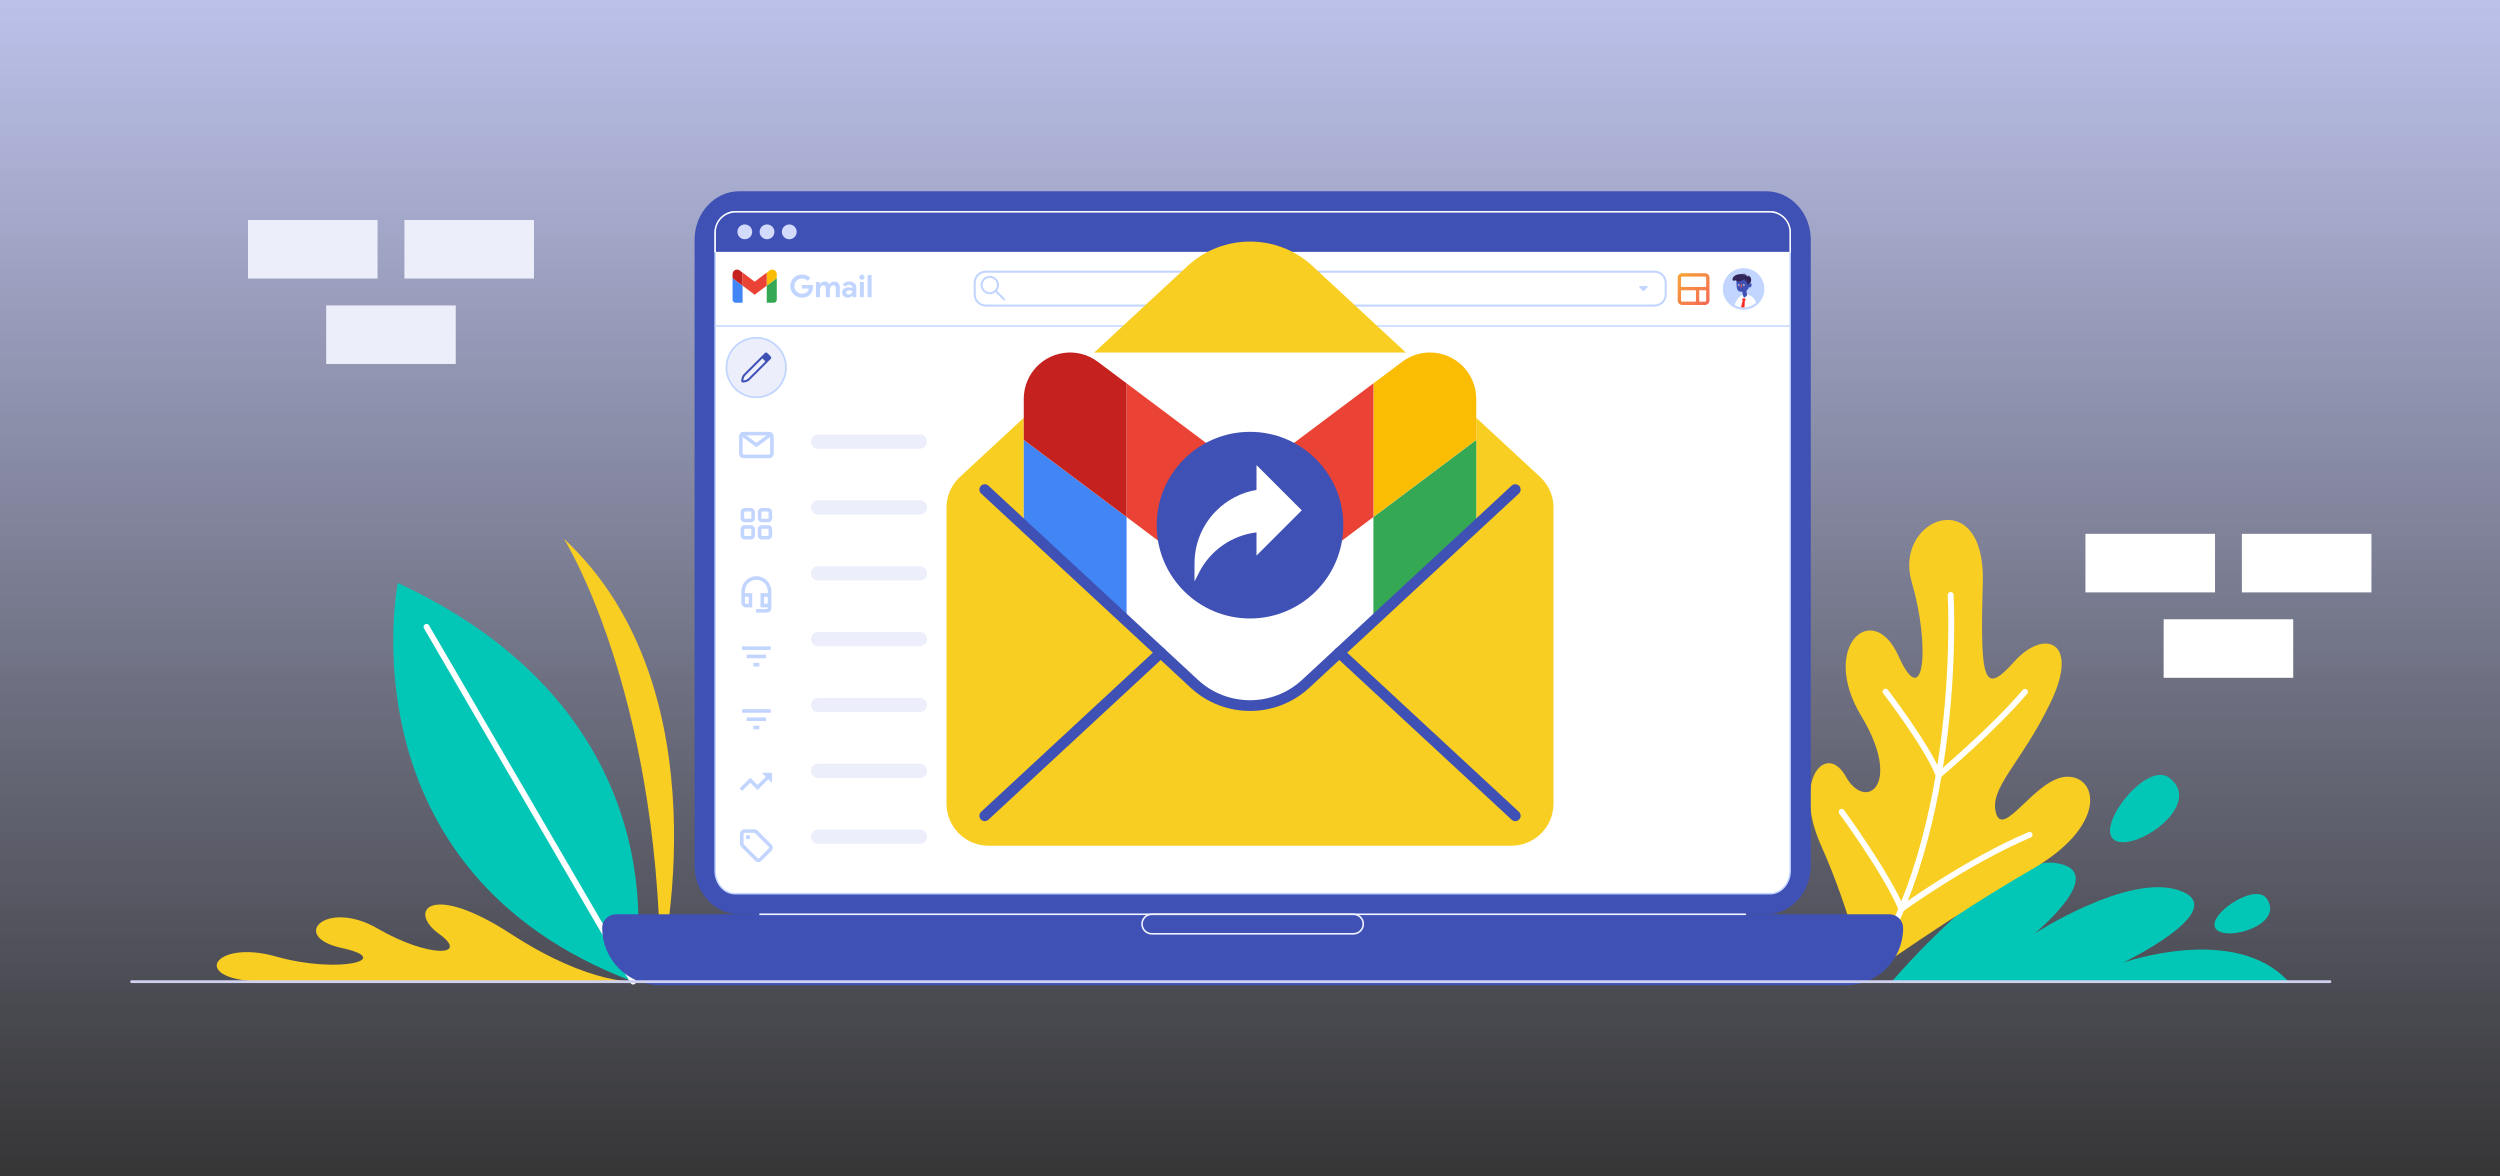 <svg width="969" height="456" viewBox="0 0 969 456" fill="none" xmlns="http://www.w3.org/2000/svg">
<rect x="0" y="0" width="969" height="456" fill="#333333" stroke="none"/>
<g clip-path="url(#clip0_2394_1838)">
<path d="M986.64 -8.301H-17.64V464.299H986.64V-8.301Z" fill="url(#paint0_linear_2394_1838)"/>
<path d="M206.97 85.279H156.75V107.969H206.97V85.279Z" fill="#ECEEFA"/>
<path d="M146.34 85.279H96.12V107.969H146.34V85.279Z" fill="#ECEEFA"/>
<path d="M176.65 118.379H126.43V141.069H176.65V118.379Z" fill="#ECEEFA"/>
<path d="M919.17 206.92H868.95V229.61H919.17V206.92Z" fill="white"/>
<path d="M858.54 206.92H808.32V229.61H858.54V206.92Z" fill="white"/>
<path d="M888.85 240.029H838.63V262.719H888.85V240.029Z" fill="white"/>
<path d="M255.98 375.491C255.98 375.491 282 267.741 218.55 208.801C218.55 208.801 254.95 266.331 255.98 375.491Z" fill="#F9CE22"/>
<path d="M247.49 380.49C247.49 380.49 229.45 382.4 197.97 361.95C166.49 341.5 157.97 353.19 170.15 361.95C182.32 370.71 166.23 371.42 146.34 359.89C126.46 348.36 111.85 363 132.54 367.46C153.23 371.92 131.19 377.6 106.84 370.71C82.49 363.81 72.35 380.49 103.19 380.49H247.49Z" fill="#F9CE22"/>
<path d="M245.39 380.461C245.39 380.461 269.5 279.451 154.18 225.961C154.18 225.961 131.99 337.671 245.39 380.461Z" fill="#03C7B6"/>
<path d="M165.32 242.98L245.39 380.46" stroke="white" stroke-width="2.28" stroke-linecap="round" stroke-linejoin="round"/>
<path d="M733.27 380.492C733.27 380.492 774.66 331.532 796.57 334.482C818.48 337.432 788.45 361.942 788.45 361.942C788.45 361.942 824.56 338.512 844.31 345.002C866.2 352.202 822.94 373.112 822.94 373.112C822.94 373.112 866.36 357.802 887.05 380.482H733.26L733.27 380.492Z" fill="#03C7B6"/>
<path d="M722.89 378.891C722.89 378.891 717.32 353.411 705.9 327.831C694.48 302.251 707.81 287.331 715.45 301.001C723.08 314.681 737.67 304.401 721.41 277.491C705.15 250.581 725.89 231.991 735.86 254.271C745.82 276.551 748.26 250.401 740.98 225.601C733.7 200.801 769.7 186.771 768.54 225.941C767.38 265.111 769.11 269.401 780.73 256.441C792.35 243.481 806.3 248.391 794.82 272.241C783.35 296.091 770.75 305.481 773.69 315.291C776.63 325.101 789.22 301.231 801.22 301.061C813.23 300.891 817.02 320.041 787.43 337.031C757.84 354.021 722.88 378.881 722.88 378.881L722.89 378.891Z" fill="#F9CE22"/>
<path d="M756.08 230.621C756.08 230.621 761.3 321.791 722.9 378.891" stroke="white" stroke-width="2.28" stroke-linecap="round" stroke-linejoin="round"/>
<path d="M730.84 268.08C730.84 268.08 746.9 288.98 751.43 300.46C751.43 300.46 772.61 282.62 784.88 268.15" stroke="white" stroke-width="2.28" stroke-linecap="round" stroke-linejoin="round"/>
<path d="M713.83 314.66C713.83 314.66 731.32 338.58 736.99 352.28C736.99 352.28 762.16 333.99 786.67 323.57" stroke="white" stroke-width="2.28" stroke-linecap="round" stroke-linejoin="round"/>
<path d="M840.76 301.431C831.91 294.771 811.76 320.791 819.62 325.661C827.49 330.531 854.6 311.841 840.76 301.431Z" fill="#03C7B6"/>
<path d="M878.53 348.24C873.97 341.8 854.65 355.09 858.93 360.1C863.21 365.11 885.66 358.31 878.53 348.24Z" fill="#03C7B6"/>
<path d="M286.521 354.371C276.981 354.371 269.221 345.941 269.221 335.581V92.921C269.221 82.561 276.981 74.131 286.521 74.131H684.551C694.091 74.131 701.851 82.561 701.851 92.921V335.591C701.851 345.951 694.091 354.381 684.551 354.381H286.521V354.371Z" fill="#3F51B5"/>
<path d="M693.871 91.052V337.452C693.871 342.402 690.421 346.402 686.151 346.402H284.901C280.641 346.402 277.181 342.392 277.181 337.452V91.052C277.181 86.112 280.631 82.102 284.901 82.102H686.151C690.411 82.102 693.871 86.112 693.871 91.052Z" fill="white" stroke="#C2D5FF" stroke-width="0.58" stroke-linecap="round" stroke-linejoin="round"/>
<path d="M693.87 90.032V97.622H277.19V90.032C277.19 85.652 280.74 82.102 285.12 82.102H685.94C690.32 82.102 693.87 85.652 693.87 90.032Z" fill="#3F51B5"/>
<path d="M277.19 97.622V90.032C277.19 85.652 280.74 82.102 285.12 82.102H685.94C690.32 82.102 693.87 85.652 693.87 90.032V97.622" stroke="white" stroke-width="0.58" stroke-linecap="round" stroke-linejoin="round"/>
<path d="M288.681 92.732C290.266 92.732 291.551 91.447 291.551 89.862C291.551 88.277 290.266 86.992 288.681 86.992C287.095 86.992 285.811 88.277 285.811 89.862C285.811 91.447 287.095 92.732 288.681 92.732Z" fill="#D2DBFC"/>
<path d="M297.301 92.732C298.886 92.732 300.171 91.447 300.171 89.862C300.171 88.277 298.886 86.992 297.301 86.992C295.716 86.992 294.431 88.277 294.431 89.862C294.431 91.447 295.716 92.732 297.301 92.732Z" fill="#D2DBFC"/>
<path d="M305.921 92.732C307.506 92.732 308.791 91.447 308.791 89.862C308.791 88.277 307.506 86.992 305.921 86.992C304.336 86.992 303.051 88.277 303.051 89.862C303.051 91.447 304.336 92.732 305.921 92.732Z" fill="#D2DBFC"/>
<path d="M277.19 126.361H693.87" stroke="#C2D5FF" stroke-width="0.58" stroke-linecap="round" stroke-linejoin="round"/>
<path d="M641.331 105.311H382.091C379.721 105.311 377.801 107.231 377.801 109.601V114.141C377.801 116.51 379.721 118.431 382.091 118.431H641.331C643.7 118.431 645.621 116.51 645.621 114.141V109.601C645.621 107.231 643.7 105.311 641.331 105.311Z" fill="white" stroke="#C2D5FF" stroke-width="0.8" stroke-linecap="round" stroke-linejoin="round"/>
<path d="M636.8 112.751L635.43 111.381C635.25 111.201 635.38 110.891 635.63 110.891H638.37C638.62 110.891 638.75 111.201 638.57 111.381L637.2 112.751C637.09 112.861 636.91 112.861 636.8 112.751Z" fill="#C2D5FF"/>
<path d="M675.82 120.041C680.266 120.041 683.87 116.437 683.87 111.991C683.87 107.546 680.266 103.941 675.82 103.941C671.375 103.941 667.771 107.546 667.771 111.991C667.771 116.437 671.375 120.041 675.82 120.041Z" fill="#C2D5FF"/>
<path d="M680.68 117.251C679.48 118.371 677.91 119.071 676.17 119.141C676.06 119.161 675.94 119.161 675.82 119.161C675.48 119.161 675.16 119.141 674.84 119.081C673.95 118.971 673.11 118.681 672.36 118.271C672.91 116.211 674.24 114.551 675.7 114.301C678.81 113.781 679.95 115.661 680.68 117.251Z" fill="white"/>
<path d="M676.801 115.762C676.741 116.032 676.281 116.682 676.281 116.682C676.211 117.502 676.181 118.332 676.171 119.132C676.061 119.152 675.941 119.152 675.821 119.152C675.481 119.152 675.161 119.132 674.841 119.072C675.161 117.592 675.441 116.682 675.441 116.682C675.231 116.222 675.211 115.712 675.211 115.712C675.211 115.712 675.501 115.302 675.881 115.282C676.271 115.252 676.851 115.492 676.791 115.752L676.801 115.762Z" fill="#FF2923"/>
<path d="M676.011 114.043C674.691 114.303 674.161 115.763 674.881 116.463C674.881 116.463 675.151 115.823 675.961 115.463C675.961 115.463 676.621 115.823 677.121 116.583C677.121 116.583 677.951 115.783 677.861 114.853C677.771 113.923 676.721 113.893 676.001 114.043H676.011Z" fill="white"/>
<path d="M676.01 114.042V114.002C675.07 114.192 674.521 114.962 674.521 115.662C674.521 115.972 674.63 116.272 674.86 116.492C674.86 116.492 674.881 116.502 674.901 116.502C674.921 116.502 674.92 116.492 674.93 116.482C674.96 116.412 675.24 115.832 675.99 115.502L675.97 115.462L675.951 115.492C675.951 115.492 675.95 115.492 675.98 115.512C676.11 115.592 676.66 115.942 677.1 116.602C677.1 116.602 677.12 116.622 677.13 116.622C677.14 116.622 677.15 116.622 677.16 116.612C677.16 116.612 677.35 116.432 677.54 116.132C677.73 115.842 677.92 115.432 677.92 114.992C677.92 114.942 677.92 114.892 677.92 114.842C677.89 114.492 677.72 114.262 677.48 114.122C677.24 113.982 676.951 113.932 676.651 113.932C676.431 113.932 676.211 113.962 676.021 114.002V114.042L676.04 114.082C676.23 114.042 676.45 114.022 676.66 114.022C676.95 114.022 677.231 114.072 677.451 114.202C677.671 114.332 677.82 114.532 677.85 114.862C677.85 114.912 677.85 114.952 677.85 115.002C677.85 115.422 677.67 115.812 677.48 116.102C677.39 116.242 677.3 116.362 677.23 116.442C677.2 116.482 677.171 116.512 677.151 116.532C677.151 116.542 677.13 116.552 677.13 116.552L677.16 116.592L677.19 116.572C676.68 115.802 676.02 115.442 676.01 115.442C676 115.442 675.99 115.442 675.97 115.442C675.15 115.812 674.87 116.462 674.87 116.462L674.91 116.482L674.94 116.452C674.73 116.242 674.63 115.972 674.63 115.682C674.63 115.022 675.15 114.272 676.05 114.102V114.062L676.01 114.042Z" fill="#E0E0E0"/>
<path d="M675.19 106.961C673.05 107.131 672.95 107.811 673.04 109.561C673.13 111.301 673.09 113.221 674.93 113.051C675.5 113.001 675.4 113.521 675.54 114.441C675.59 114.801 675.79 115.101 676 115.311C676.49 115.321 677.2 114.411 677.2 114.411C677.2 114.411 676.88 113.011 676.92 112.731C676.96 112.451 677.84 112.121 677.77 111.281C677.77 111.281 678.46 111.811 678.82 110.861C679.19 109.911 678.73 109.521 677.9 110.131C677.9 110.131 677.93 106.751 675.18 106.971L675.19 106.961Z" fill="#3F51B5"/>
<path d="M676.28 110.392C676.28 110.612 676.12 110.792 675.9 110.802C675.69 110.802 675.51 110.632 675.5 110.412C675.5 110.192 675.66 110.012 675.88 110.002C676.09 110.002 676.27 110.172 676.28 110.392Z" fill="white"/>
<path d="M676.2 110.422C676.2 110.562 676.09 110.692 675.95 110.692C675.81 110.692 675.69 110.582 675.69 110.432C675.69 110.292 675.8 110.162 675.94 110.162C676.08 110.162 676.2 110.272 676.2 110.422Z" fill="#312356"/>
<path d="M675.491 109.711C675.491 109.711 675.671 109.531 675.901 109.531C675.991 109.531 676.101 109.551 676.211 109.621C676.231 109.631 676.261 109.621 676.271 109.601C676.281 109.581 676.271 109.551 676.251 109.541C676.121 109.471 676.001 109.441 675.891 109.441C675.741 109.441 675.621 109.491 675.541 109.541C675.461 109.591 675.411 109.641 675.411 109.641C675.391 109.661 675.391 109.691 675.411 109.701C675.431 109.721 675.461 109.721 675.471 109.701L675.491 109.711Z" fill="#312356"/>
<path d="M674.441 110.542C674.441 110.762 674.281 110.942 674.061 110.952C673.851 110.952 673.671 110.782 673.661 110.562C673.651 110.342 673.821 110.162 674.041 110.152C674.251 110.152 674.431 110.322 674.441 110.542Z" fill="white"/>
<path d="M674.37 110.582C674.37 110.722 674.26 110.852 674.12 110.852C673.98 110.852 673.86 110.742 673.86 110.592C673.86 110.442 673.97 110.322 674.11 110.322C674.25 110.322 674.37 110.432 674.37 110.582Z" fill="#312356"/>
<path d="M673.66 109.862C673.66 109.862 673.84 109.682 674.07 109.682C674.16 109.682 674.27 109.702 674.38 109.772C674.4 109.782 674.43 109.772 674.44 109.752C674.45 109.732 674.44 109.702 674.42 109.692C674.29 109.622 674.17 109.592 674.06 109.592C673.91 109.592 673.79 109.642 673.71 109.692C673.63 109.742 673.58 109.792 673.58 109.792C673.56 109.812 673.56 109.842 673.58 109.852C673.6 109.872 673.63 109.872 673.64 109.852L673.66 109.862Z" fill="#312356"/>
<path d="M674.84 110.252C674.78 110.392 674.82 110.902 674.82 110.902C674.82 110.902 674.44 110.922 674.54 111.192C674.64 111.472 675.28 111.352 675.27 111.022C675.27 110.692 675.02 109.852 674.84 110.242V110.252Z" fill="#FF4B55"/>
<path d="M674.95 112.342C674.95 112.342 675.03 112.382 675.14 112.382C675.2 112.382 675.26 112.372 675.33 112.332C675.39 112.292 675.46 112.232 675.51 112.132C675.52 112.112 675.51 112.082 675.49 112.072C675.47 112.062 675.44 112.072 675.43 112.092C675.39 112.172 675.34 112.222 675.29 112.252C675.24 112.282 675.19 112.292 675.15 112.292C675.11 112.292 675.07 112.292 675.04 112.272C675.03 112.272 675.02 112.272 675.01 112.262C674.99 112.252 674.96 112.262 674.95 112.282C674.94 112.302 674.95 112.332 674.97 112.342H674.95Z" fill="#312356"/>
<path d="M677.06 107.173C677.06 107.173 677.18 106.033 674.37 106.253C671.56 106.473 671.21 108.493 671.69 108.743C672.18 108.983 673.08 108.553 673.08 108.553C673.08 108.553 672.62 109.203 673.92 109.103C675.22 109.013 676.19 107.993 676.19 107.993C676.19 107.993 676.03 109.113 676.99 108.843C676.99 108.843 677.18 110.193 677.52 110.273C677.86 110.353 678.9 109.503 678.75 108.313C678.6 107.123 677.91 106.803 677.06 107.163V107.173Z" fill="#312356"/>
<path d="M673.85 108.081C673.85 108.081 673.96 108.211 674.22 108.211C674.44 108.211 674.77 108.121 675.24 107.801C675.91 107.351 676.26 107.271 676.41 107.271C676.45 107.271 676.47 107.271 676.49 107.271H676.51V107.261C676.51 107.261 676.55 107.271 676.56 107.261C676.57 107.241 676.56 107.221 676.54 107.211C676.54 107.211 676.49 107.191 676.4 107.191C676.22 107.191 675.86 107.271 675.18 107.731C674.72 108.041 674.4 108.131 674.2 108.131C674.08 108.131 674.01 108.101 673.96 108.081C673.94 108.071 673.92 108.051 673.91 108.051H673.9V108.041C673.9 108.041 673.86 108.021 673.84 108.041C673.82 108.051 673.82 108.081 673.84 108.101L673.85 108.081Z" fill="#514486"/>
<path d="M672.301 107.691C672.301 107.691 672.471 107.881 672.781 107.881C672.971 107.881 673.211 107.811 673.511 107.601C674.081 107.181 674.781 106.941 675.311 106.941C675.471 106.941 675.621 106.961 675.741 107.011C675.761 107.011 675.781 107.011 675.791 106.991C675.791 106.971 675.791 106.951 675.771 106.941C675.641 106.891 675.481 106.861 675.311 106.861C674.761 106.861 674.051 107.111 673.471 107.541C673.191 107.751 672.961 107.811 672.791 107.811C672.651 107.811 672.541 107.771 672.471 107.731C672.431 107.711 672.411 107.691 672.391 107.671L672.371 107.651C672.361 107.631 672.331 107.631 672.311 107.651C672.291 107.661 672.291 107.691 672.311 107.711L672.301 107.691Z" fill="#514486"/>
<path d="M675.49 105.832C676.21 105.942 676.59 106.202 676.79 106.452C676.99 106.712 677.02 106.972 677.02 107.092C677.02 107.112 677.02 107.132 677.02 107.142V107.162C677.02 107.182 677.02 107.202 677.04 107.202C677.06 107.202 677.08 107.202 677.09 107.192C677.09 107.192 677.18 107.072 677.31 106.982C677.44 106.892 677.61 106.802 677.83 106.802C677.95 106.802 678.09 106.832 678.25 106.902C678.27 106.902 678.29 106.902 678.3 106.882C678.3 106.862 678.3 106.842 678.28 106.832C678.12 106.762 677.97 106.732 677.83 106.732C677.57 106.732 677.37 106.842 677.23 106.942C677.09 107.052 677.02 107.152 677.02 107.152L677.05 107.172H677.09C677.09 107.172 677.09 107.142 677.09 107.092C677.09 106.962 677.06 106.682 676.84 106.402C676.62 106.122 676.22 105.862 675.49 105.752C675.47 105.752 675.45 105.762 675.44 105.782C675.44 105.802 675.45 105.822 675.47 105.832H675.49Z" fill="#312356"/>
<path d="M660.88 105.902H651.99C651.05 105.902 650.28 106.662 650.28 107.612V116.502C650.28 117.442 651.05 118.212 651.99 118.212H660.88C661.82 118.212 662.59 117.442 662.59 116.502V107.612C662.59 106.672 661.82 105.902 660.88 105.902ZM651.57 116.502V112.512H657.34V116.912H651.99C651.76 116.912 651.57 116.722 651.57 116.502ZM661.3 116.502C661.3 116.732 661.11 116.912 660.88 116.912H658.63V112.512H661.3V116.502ZM661.3 111.222H651.57V107.612C651.57 107.382 651.76 107.202 651.99 107.202H660.88C661.11 107.202 661.3 107.392 661.3 107.612V111.222Z" fill="url(#paint1_linear_2394_1838)"/>
<path d="M383.65 113.651C385.401 113.651 386.82 112.231 386.82 110.481C386.82 108.73 385.401 107.311 383.65 107.311C381.9 107.311 380.48 108.73 380.48 110.481C380.48 112.231 381.9 113.651 383.65 113.651Z" fill="white" stroke="#C2D5FF" stroke-width="0.8" stroke-linecap="round" stroke-linejoin="round"/>
<path d="M385.891 112.721L389.241 116.071" stroke="#C2D5FF" stroke-width="0.8" stroke-linecap="round" stroke-linejoin="round"/>
<path d="M310.815 110.475H315.027C315.051 110.571 315.071 110.687 315.087 110.823C315.103 110.959 315.111 111.095 315.111 111.231C315.111 111.783 315.027 112.303 314.859 112.791C314.691 113.279 314.427 113.715 314.067 114.099C313.683 114.507 313.223 114.823 312.687 115.047C312.151 115.271 311.539 115.383 310.851 115.383C310.227 115.383 309.639 115.271 309.087 115.047C308.535 114.823 308.055 114.511 307.647 114.111C307.239 113.711 306.915 113.239 306.675 112.695C306.435 112.143 306.315 111.543 306.315 110.895C306.315 110.247 306.435 109.651 306.675 109.107C306.915 108.555 307.239 108.079 307.647 107.679C308.055 107.279 308.535 106.967 309.087 106.743C309.639 106.519 310.227 106.407 310.851 106.407C311.547 106.407 312.167 106.527 312.711 106.767C313.263 107.007 313.735 107.339 314.127 107.763L313.011 108.855C312.731 108.559 312.419 108.335 312.075 108.183C311.731 108.023 311.319 107.943 310.839 107.943C310.447 107.943 310.075 108.015 309.723 108.159C309.371 108.295 309.063 108.491 308.799 108.747C308.535 109.003 308.323 109.315 308.163 109.683C308.011 110.043 307.935 110.447 307.935 110.895C307.935 111.343 308.011 111.751 308.163 112.119C308.323 112.479 308.535 112.787 308.799 113.043C309.071 113.299 309.383 113.499 309.735 113.643C310.087 113.779 310.463 113.847 310.863 113.847C311.319 113.847 311.703 113.783 312.015 113.655C312.335 113.519 312.607 113.347 312.831 113.139C312.991 112.995 313.127 112.815 313.239 112.599C313.359 112.375 313.451 112.127 313.515 111.855H310.815V110.475ZM316.258 109.311H317.734V110.079H317.83C318.014 109.791 318.262 109.559 318.574 109.383C318.894 109.207 319.246 109.119 319.63 109.119C320.078 109.119 320.454 109.223 320.758 109.431C321.062 109.639 321.278 109.895 321.406 110.199C321.59 109.903 321.85 109.651 322.186 109.443C322.522 109.227 322.93 109.119 323.41 109.119C323.77 109.119 324.082 109.179 324.346 109.299C324.61 109.411 324.826 109.571 324.994 109.779C325.17 109.987 325.302 110.239 325.39 110.535C325.478 110.823 325.522 111.139 325.522 111.483V115.191H323.95V111.771C323.95 110.971 323.622 110.571 322.966 110.571C322.758 110.571 322.574 110.619 322.414 110.715C322.254 110.803 322.118 110.927 322.006 111.087C321.902 111.239 321.818 111.423 321.754 111.639C321.698 111.855 321.67 112.087 321.67 112.335V115.191H320.098V111.771C320.098 110.971 319.754 110.571 319.066 110.571C318.866 110.571 318.69 110.619 318.538 110.715C318.386 110.803 318.258 110.927 318.154 111.087C318.05 111.239 317.97 111.423 317.914 111.639C317.858 111.855 317.83 112.087 317.83 112.335V115.191H316.258V109.311ZM330.382 114.567H330.286C330.102 114.791 329.878 114.983 329.614 115.143C329.358 115.303 329.026 115.383 328.618 115.383C328.314 115.383 328.026 115.331 327.754 115.227C327.49 115.131 327.258 114.995 327.058 114.819C326.858 114.643 326.702 114.431 326.59 114.183C326.478 113.935 326.422 113.663 326.422 113.367C326.422 113.063 326.482 112.791 326.602 112.551C326.722 112.303 326.89 112.091 327.106 111.915C327.322 111.739 327.574 111.607 327.862 111.519C328.158 111.423 328.478 111.375 328.822 111.375C329.206 111.375 329.522 111.407 329.77 111.471C330.018 111.527 330.222 111.587 330.382 111.651V111.471C330.382 111.159 330.258 110.903 330.01 110.703C329.762 110.495 329.454 110.391 329.086 110.391C328.542 110.391 328.082 110.619 327.706 111.075L326.566 110.295C327.19 109.511 328.042 109.119 329.122 109.119C330.034 109.119 330.73 109.335 331.21 109.767C331.69 110.191 331.93 110.823 331.93 111.663V115.191H330.382V114.567ZM330.382 112.803C330.198 112.715 330.006 112.647 329.806 112.599C329.614 112.543 329.402 112.515 329.17 112.515C328.794 112.515 328.502 112.599 328.294 112.767C328.094 112.927 327.994 113.127 327.994 113.367C327.994 113.607 328.09 113.799 328.282 113.943C328.482 114.087 328.71 114.159 328.966 114.159C329.174 114.159 329.366 114.123 329.542 114.051C329.718 113.971 329.866 113.871 329.986 113.751C330.114 113.623 330.21 113.479 330.274 113.319C330.346 113.151 330.382 112.979 330.382 112.803ZM334.056 108.459C333.92 108.459 333.788 108.435 333.66 108.387C333.54 108.331 333.432 108.259 333.336 108.171C333.248 108.075 333.176 107.967 333.12 107.847C333.072 107.727 333.048 107.595 333.048 107.451C333.048 107.307 333.072 107.175 333.12 107.055C333.176 106.935 333.248 106.831 333.336 106.743C333.432 106.647 333.54 106.575 333.66 106.527C333.788 106.471 333.92 106.443 334.056 106.443C334.336 106.443 334.576 106.543 334.776 106.743C334.976 106.935 335.076 107.171 335.076 107.451C335.076 107.731 334.976 107.971 334.776 108.171C334.576 108.363 334.336 108.459 334.056 108.459ZM333.276 115.191V109.311H334.848V115.191H333.276ZM336.285 115.191V106.599H337.857V115.191H336.285Z" fill="#C2D5FF"/>
<path d="M285.1 117.343H287.83V110.723L283.94 107.803V116.173C283.94 116.823 284.46 117.343 285.11 117.343H285.1Z" fill="#4285F4"/>
<path d="M297.181 117.343H299.911C300.561 117.343 301.081 116.823 301.081 116.173V107.803L297.191 110.723V117.343H297.181Z" fill="#34A853"/>
<path d="M297.181 105.662V110.722L301.071 107.802V106.242C301.071 105.272 300.291 104.492 299.321 104.492C298.941 104.492 298.571 104.612 298.271 104.842L297.181 105.662Z" fill="#FBBC04"/>
<path d="M287.831 110.722V105.662L292.501 109.172L297.171 105.662V110.722L292.501 114.232L287.831 110.722Z" fill="#EA4335"/>
<path d="M283.931 106.241V107.801L287.821 110.721V105.661L286.731 104.841C285.961 104.261 284.861 104.421 284.281 105.191C284.051 105.491 283.931 105.861 283.931 106.241Z" fill="#C5221F"/>
<path d="M293.11 154.002C299.484 154.002 304.65 148.835 304.65 142.462C304.65 136.089 299.484 130.922 293.11 130.922C286.737 130.922 281.57 136.089 281.57 142.462C281.57 148.835 286.737 154.002 293.11 154.002Z" fill="#ECEFFB" stroke="#C2D5FF" stroke-width="0.69" stroke-linecap="round" stroke-linejoin="round"/>
<path d="M287.43 146.671L287.3 147.491C287.26 147.721 287.34 147.931 287.49 148.081C287.64 148.231 287.85 148.311 288.08 148.271L288.9 148.141C289.54 148.041 290.13 147.731 290.59 147.281L297.23 140.641L297.79 140.081L298.74 139.131C299.01 138.861 299.01 138.431 298.74 138.171L297.41 136.841C297.14 136.571 296.71 136.571 296.45 136.841L295.5 137.791L294.94 138.351L288.3 144.991C287.84 145.451 287.54 146.041 287.44 146.681L287.43 146.671ZM296.67 140.081L290.03 146.721C289.69 147.061 289.25 147.281 288.78 147.361L288.11 147.471L288.22 146.801C288.3 146.321 288.52 145.891 288.86 145.551L295.5 138.911L296.67 140.081Z" fill="#3F51B5"/>
<path d="M291.01 202.443H288.66C287.78 202.443 287.06 201.723 287.06 200.843V198.493C287.06 197.613 287.78 196.893 288.66 196.893H291.01C291.89 196.893 292.61 197.613 292.61 198.493V200.843C292.61 201.723 291.89 202.443 291.01 202.443ZM288.66 198.273C288.54 198.273 288.44 198.373 288.44 198.493V200.843C288.44 200.963 288.54 201.063 288.66 201.063H291.01C291.13 201.063 291.23 200.963 291.23 200.843V198.493C291.23 198.373 291.13 198.273 291.01 198.273H288.66Z" fill="#C2D5FF"/>
<path d="M297.679 202.443H295.329C294.449 202.443 293.729 201.723 293.729 200.843V198.493C293.729 197.613 294.449 196.893 295.329 196.893H297.679C298.559 196.893 299.279 197.613 299.279 198.493V200.843C299.279 201.723 298.559 202.443 297.679 202.443ZM295.329 198.273C295.209 198.273 295.109 198.373 295.109 198.493V200.843C295.109 200.963 295.209 201.063 295.329 201.063H297.679C297.799 201.063 297.899 200.963 297.899 200.843V198.493C297.899 198.373 297.799 198.273 297.679 198.273H295.329Z" fill="#C2D5FF"/>
<path d="M291.01 209.103H288.66C287.78 209.103 287.06 208.383 287.06 207.503V205.153C287.06 204.273 287.78 203.553 288.66 203.553H291.01C291.89 203.553 292.61 204.273 292.61 205.153V207.503C292.61 208.383 291.89 209.103 291.01 209.103ZM288.66 204.933C288.54 204.933 288.44 205.033 288.44 205.153V207.503C288.44 207.623 288.54 207.723 288.66 207.723H291.01C291.13 207.723 291.23 207.623 291.23 207.503V205.153C291.23 205.033 291.13 204.933 291.01 204.933H288.66Z" fill="#C2D5FF"/>
<path d="M297.679 209.103H295.329C294.449 209.103 293.729 208.383 293.729 207.503V205.153C293.729 204.273 294.449 203.553 295.329 203.553H297.679C298.559 203.553 299.279 204.273 299.279 205.153V207.503C299.279 208.383 298.559 209.103 297.679 209.103ZM295.329 204.933C295.209 204.933 295.109 205.033 295.109 205.153V207.503C295.109 207.623 295.209 207.723 295.329 207.723H297.679C297.799 207.723 297.899 207.623 297.899 207.503V205.153C297.899 205.033 297.799 204.933 297.679 204.933H295.329Z" fill="#C2D5FF"/>
<path d="M291.57 235.432H289.13C288.15 235.432 287.36 234.632 287.36 233.662V231.682C287.36 230.702 288.16 229.912 289.13 229.912H291.57V235.432ZM289.13 231.292C288.92 231.292 288.74 231.462 288.74 231.682V233.662C288.74 233.872 288.91 234.052 289.13 234.052H290.18V231.302H289.13V231.292Z" fill="#C2D5FF"/>
<path d="M297.211 235.432H294.771V229.912H297.211C298.191 229.912 298.981 230.712 298.981 231.682V233.662C298.981 234.642 298.181 235.432 297.211 235.432ZM296.161 234.042H297.211C297.421 234.042 297.601 233.872 297.601 233.652V231.672C297.601 231.462 297.431 231.282 297.211 231.282H296.161V234.032V234.042Z" fill="#C2D5FF"/>
<path d="M297.171 237.452H293.061V236.062H297.171C297.411 236.062 297.601 235.872 297.601 235.632V233.652H298.991V235.632C298.991 236.632 298.181 237.442 297.181 237.442L297.171 237.452Z" fill="#C2D5FF"/>
<path d="M298.98 231.682H297.59V229.142C297.59 226.702 295.61 224.722 293.17 224.722C290.73 224.722 288.75 226.702 288.75 229.142V231.682H287.36V229.142C287.36 225.942 289.97 223.332 293.17 223.332C296.37 223.332 298.98 225.942 298.98 229.142V231.682Z" fill="#C2D5FF"/>
<path d="M298.72 250.533H287.62V251.923H298.72V250.533Z" fill="#C2D5FF"/>
<path d="M296.93 253.744H289.42V255.134H296.93V253.744Z" fill="#C2D5FF"/>
<path d="M294.33 256.953H292.01V258.343H294.33V256.953Z" fill="#C2D5FF"/>
<path d="M298.72 274.873H287.62V276.263H298.72V274.873Z" fill="#C2D5FF"/>
<path d="M296.93 278.084H289.42V279.474H296.93V278.084Z" fill="#C2D5FF"/>
<path d="M294.33 281.293H292.01V282.683H294.33V281.293Z" fill="#C2D5FF"/>
<path d="M287.63 306.593L286.65 305.613L290.81 301.453L293.62 304.263L297 300.883L297.98 301.863L293.62 306.223L290.81 303.413L287.63 306.593Z" fill="#C2D5FF"/>
<path d="M299.201 303.013V299.713C299.201 299.603 299.111 299.523 299.011 299.523H295.711C295.541 299.523 295.451 299.733 295.571 299.853L298.871 303.153C298.991 303.273 299.201 303.193 299.201 303.013Z" fill="#C2D5FF"/>
<path d="M293.93 334.133C293.46 334.133 293.02 333.953 292.69 333.623L287.33 328.263C287 327.933 286.82 327.493 286.82 327.023V323.193C286.82 322.233 287.6 321.443 288.57 321.443H292.4C292.87 321.443 293.31 321.623 293.64 321.953L299 327.313C299.33 327.643 299.51 328.083 299.51 328.553C299.51 329.023 299.33 329.463 299 329.793L295.17 333.613C294.84 333.943 294.4 334.123 293.93 334.123V334.133ZM288.57 322.833C288.37 322.833 288.21 322.993 288.21 323.193V327.023C288.21 327.123 288.25 327.213 288.32 327.283L293.68 332.643C293.75 332.713 293.84 332.753 293.94 332.753C294.04 332.753 294.13 332.713 294.2 332.643L298.03 328.813C298.1 328.743 298.14 328.653 298.14 328.553C298.14 328.453 298.1 328.363 298.03 328.293L292.67 322.933C292.6 322.863 292.51 322.823 292.41 322.823H288.58L288.57 322.833Z" fill="#C2D5FF"/>
<path d="M289.92 325.323C290.384 325.323 290.76 324.946 290.76 324.483C290.76 324.019 290.384 323.643 289.92 323.643C289.456 323.643 289.08 324.019 289.08 324.483C289.08 324.946 289.456 325.323 289.92 325.323Z" fill="#C2D5FF"/>
<path d="M298.14 177.593H288.2C287.24 177.593 286.46 176.813 286.46 175.853V169.123C286.46 168.163 287.24 167.383 288.2 167.383H298.14C299.1 167.383 299.88 168.163 299.88 169.123V175.853C299.88 176.813 299.1 177.593 298.14 177.593ZM288.2 168.763C288 168.763 287.84 168.923 287.84 169.123V175.853C287.84 176.053 288 176.213 288.2 176.213H298.14C298.34 176.213 298.5 176.053 298.5 175.853V169.123C298.5 168.923 298.34 168.763 298.14 168.763H288.2Z" fill="#C2D5FF"/>
<path d="M293.17 173.344L286.74 168.634L287.56 167.514L293.17 171.624L298.78 167.514L299.6 168.634L293.17 173.344Z" fill="#C2D5FF"/>
<path d="M356.531 168.412H317.101C315.571 168.412 314.331 169.65 314.331 171.177C314.331 172.704 315.571 173.942 317.101 173.942H356.531C358.061 173.942 359.301 172.704 359.301 171.177C359.301 169.65 358.061 168.412 356.531 168.412Z" fill="#ECEFFB"/>
<path d="M356.531 193.932H317.101C315.571 193.932 314.331 195.17 314.331 196.697C314.331 198.224 315.571 199.462 317.101 199.462H356.531C358.061 199.462 359.301 198.224 359.301 196.697C359.301 195.17 358.061 193.932 356.531 193.932Z" fill="#ECEFFB"/>
<path d="M356.531 219.451H317.101C315.571 219.451 314.331 220.689 314.331 222.216C314.331 223.743 315.571 224.981 317.101 224.981H356.531C358.061 224.981 359.301 223.743 359.301 222.216C359.301 220.689 358.061 219.451 356.531 219.451Z" fill="#ECEFFB"/>
<path d="M356.531 244.963H317.101C315.571 244.963 314.331 246.201 314.331 247.728C314.331 249.255 315.571 250.493 317.101 250.493H356.531C358.061 250.493 359.301 249.255 359.301 247.728C359.301 246.201 358.061 244.963 356.531 244.963Z" fill="#ECEFFB"/>
<path d="M356.531 270.482H317.101C315.571 270.482 314.331 271.72 314.331 273.247C314.331 274.774 315.571 276.012 317.101 276.012H356.531C358.061 276.012 359.301 274.774 359.301 273.247C359.301 271.72 358.061 270.482 356.531 270.482Z" fill="#ECEFFB"/>
<path d="M356.531 296.002H317.101C315.571 296.002 314.331 297.24 314.331 298.767C314.331 300.294 315.571 301.532 317.101 301.532H356.531C358.061 301.532 359.301 300.294 359.301 298.767C359.301 297.24 358.061 296.002 356.531 296.002Z" fill="#ECEFFB"/>
<path d="M356.531 321.521H317.101C315.571 321.521 314.331 322.759 314.331 324.286C314.331 325.814 315.571 327.051 317.101 327.051H356.531C358.061 327.051 359.301 325.814 359.301 324.286C359.301 322.759 358.061 321.521 356.531 321.521Z" fill="#ECEFFB"/>
<path d="M238.73 354.371H732.33C735.27 354.371 737.66 356.761 737.66 359.701C737.66 371.941 727.73 381.871 715.49 381.871H255.57C243.34 381.871 233.4 371.941 233.4 359.701C233.4 356.761 235.79 354.371 238.73 354.371Z" fill="#3F51B5"/>
<path d="M524.62 354.371H446.44C444.347 354.371 442.65 356.066 442.65 358.156C442.65 360.246 444.347 361.941 446.44 361.941H524.62C526.714 361.941 528.41 360.246 528.41 358.156C528.41 356.066 526.714 354.371 524.62 354.371Z" stroke="#F1F4FF" stroke-width="0.62" stroke-linecap="round" stroke-linejoin="round"/>
<path d="M294.561 354.371H676.501" stroke="#F1F4FF" stroke-width="0.62" stroke-linecap="round" stroke-linejoin="round"/>
<path d="M602.13 196.791V311.491C602.13 320.501 594.83 327.801 585.83 327.801H383.17C374.17 327.801 366.87 320.501 366.87 311.491V196.791C366.87 193.331 367.94 190.131 369.78 187.501C370.33 186.701 370.96 185.951 371.65 185.261L372.34 184.611L445.72 116.621L460.26 103.141C473.93 90.461 495.08 90.461 508.76 103.141L523.3 116.621L596.79 184.721C597.7 185.541 598.53 186.481 599.23 187.501C601.07 190.131 602.14 193.341 602.14 196.791H602.13Z" fill="#F9CE22"/>
<path d="M572.191 154.461V203.781L532.331 240.711L519.101 252.971L506.141 264.991C493.931 276.301 475.081 276.301 462.871 264.991L449.911 252.971L436.671 240.701L396.811 203.771V154.461C396.811 144.611 404.791 136.631 414.641 136.631H554.351C564.201 136.631 572.181 144.611 572.181 154.461H572.191Z" fill="white"/>
<path d="M436.671 200.402V240.702L396.811 203.772V170.512L436.671 200.402Z" fill="#4285F4"/>
<path d="M572.19 170.512V203.782L532.33 240.712V200.402L572.19 170.512Z" fill="#34A853"/>
<path d="M532.33 148.591V200.401L572.19 170.511V154.571C572.19 144.661 564.16 136.631 554.25 136.631C550.37 136.631 546.59 137.891 543.49 140.221L532.33 148.591Z" fill="#FBBC04"/>
<path d="M436.671 200.402V148.592L484.501 184.462L532.331 148.592V200.402L484.501 236.272L436.671 200.402Z" fill="#EA4335"/>
<path d="M396.811 154.57V170.51L436.671 200.4V148.59L425.511 140.22C417.591 134.28 406.341 135.88 400.401 143.81C398.071 146.91 396.811 150.69 396.811 154.57Z" fill="#C5221F"/>
<path d="M484.5 239.721C504.476 239.721 520.67 223.527 520.67 203.551C520.67 183.575 504.476 167.381 484.5 167.381C464.524 167.381 448.33 183.575 448.33 203.551C448.33 223.527 464.524 239.721 484.5 239.721Z" fill="#3F51B5"/>
<path d="M462.99 218.341V225.381L464.73 221.961C469.11 213.301 477.51 207.491 487.02 206.351V215.351L504.56 197.811L487.02 180.271V189.891C480.99 190.911 475.59 193.801 471.45 197.941C466.23 203.161 463 210.381 463 218.351L462.99 218.341Z" fill="white"/>
<path d="M587.32 189.762L519.1 252.982L506.14 265.002C493.94 276.312 475.08 276.312 462.87 265.002L449.91 252.982L381.69 189.762" stroke="#3F51B5" stroke-width="4.16" stroke-linecap="round" stroke-linejoin="round"/>
<path d="M449.91 252.971L381.69 316.191" stroke="#3F51B5" stroke-width="4.16" stroke-linecap="round" stroke-linejoin="round"/>
<path d="M587.32 316.191L519.1 252.971" stroke="#3F51B5" stroke-width="4.16" stroke-linecap="round" stroke-linejoin="round"/>
<path d="M51 380.49H903.08" stroke="#D0D0F1" stroke-width="1.08" stroke-linecap="round" stroke-linejoin="round"/>
</g>
<defs>
<linearGradient id="paint0_linear_2394_1838" x1="484.5" y1="-8.301" x2="484.5" y2="464.299" gradientUnits="userSpaceOnUse">
<stop stop-color="#BFC4EE"/>
<stop offset="1" stop-color="#BFC4EE" stop-opacity="0"/>
</linearGradient>
<linearGradient id="paint1_linear_2394_1838" x1="645.21" y1="100.842" x2="662.6" y2="118.232" gradientUnits="userSpaceOnUse">
<stop stop-color="#F9BF29"/>
<stop offset="1" stop-color="#F56858"/>
</linearGradient>
<clipPath id="clip0_2394_1838">
<rect width="969" height="456" fill="white"/>
</clipPath>
</defs>
</svg>
